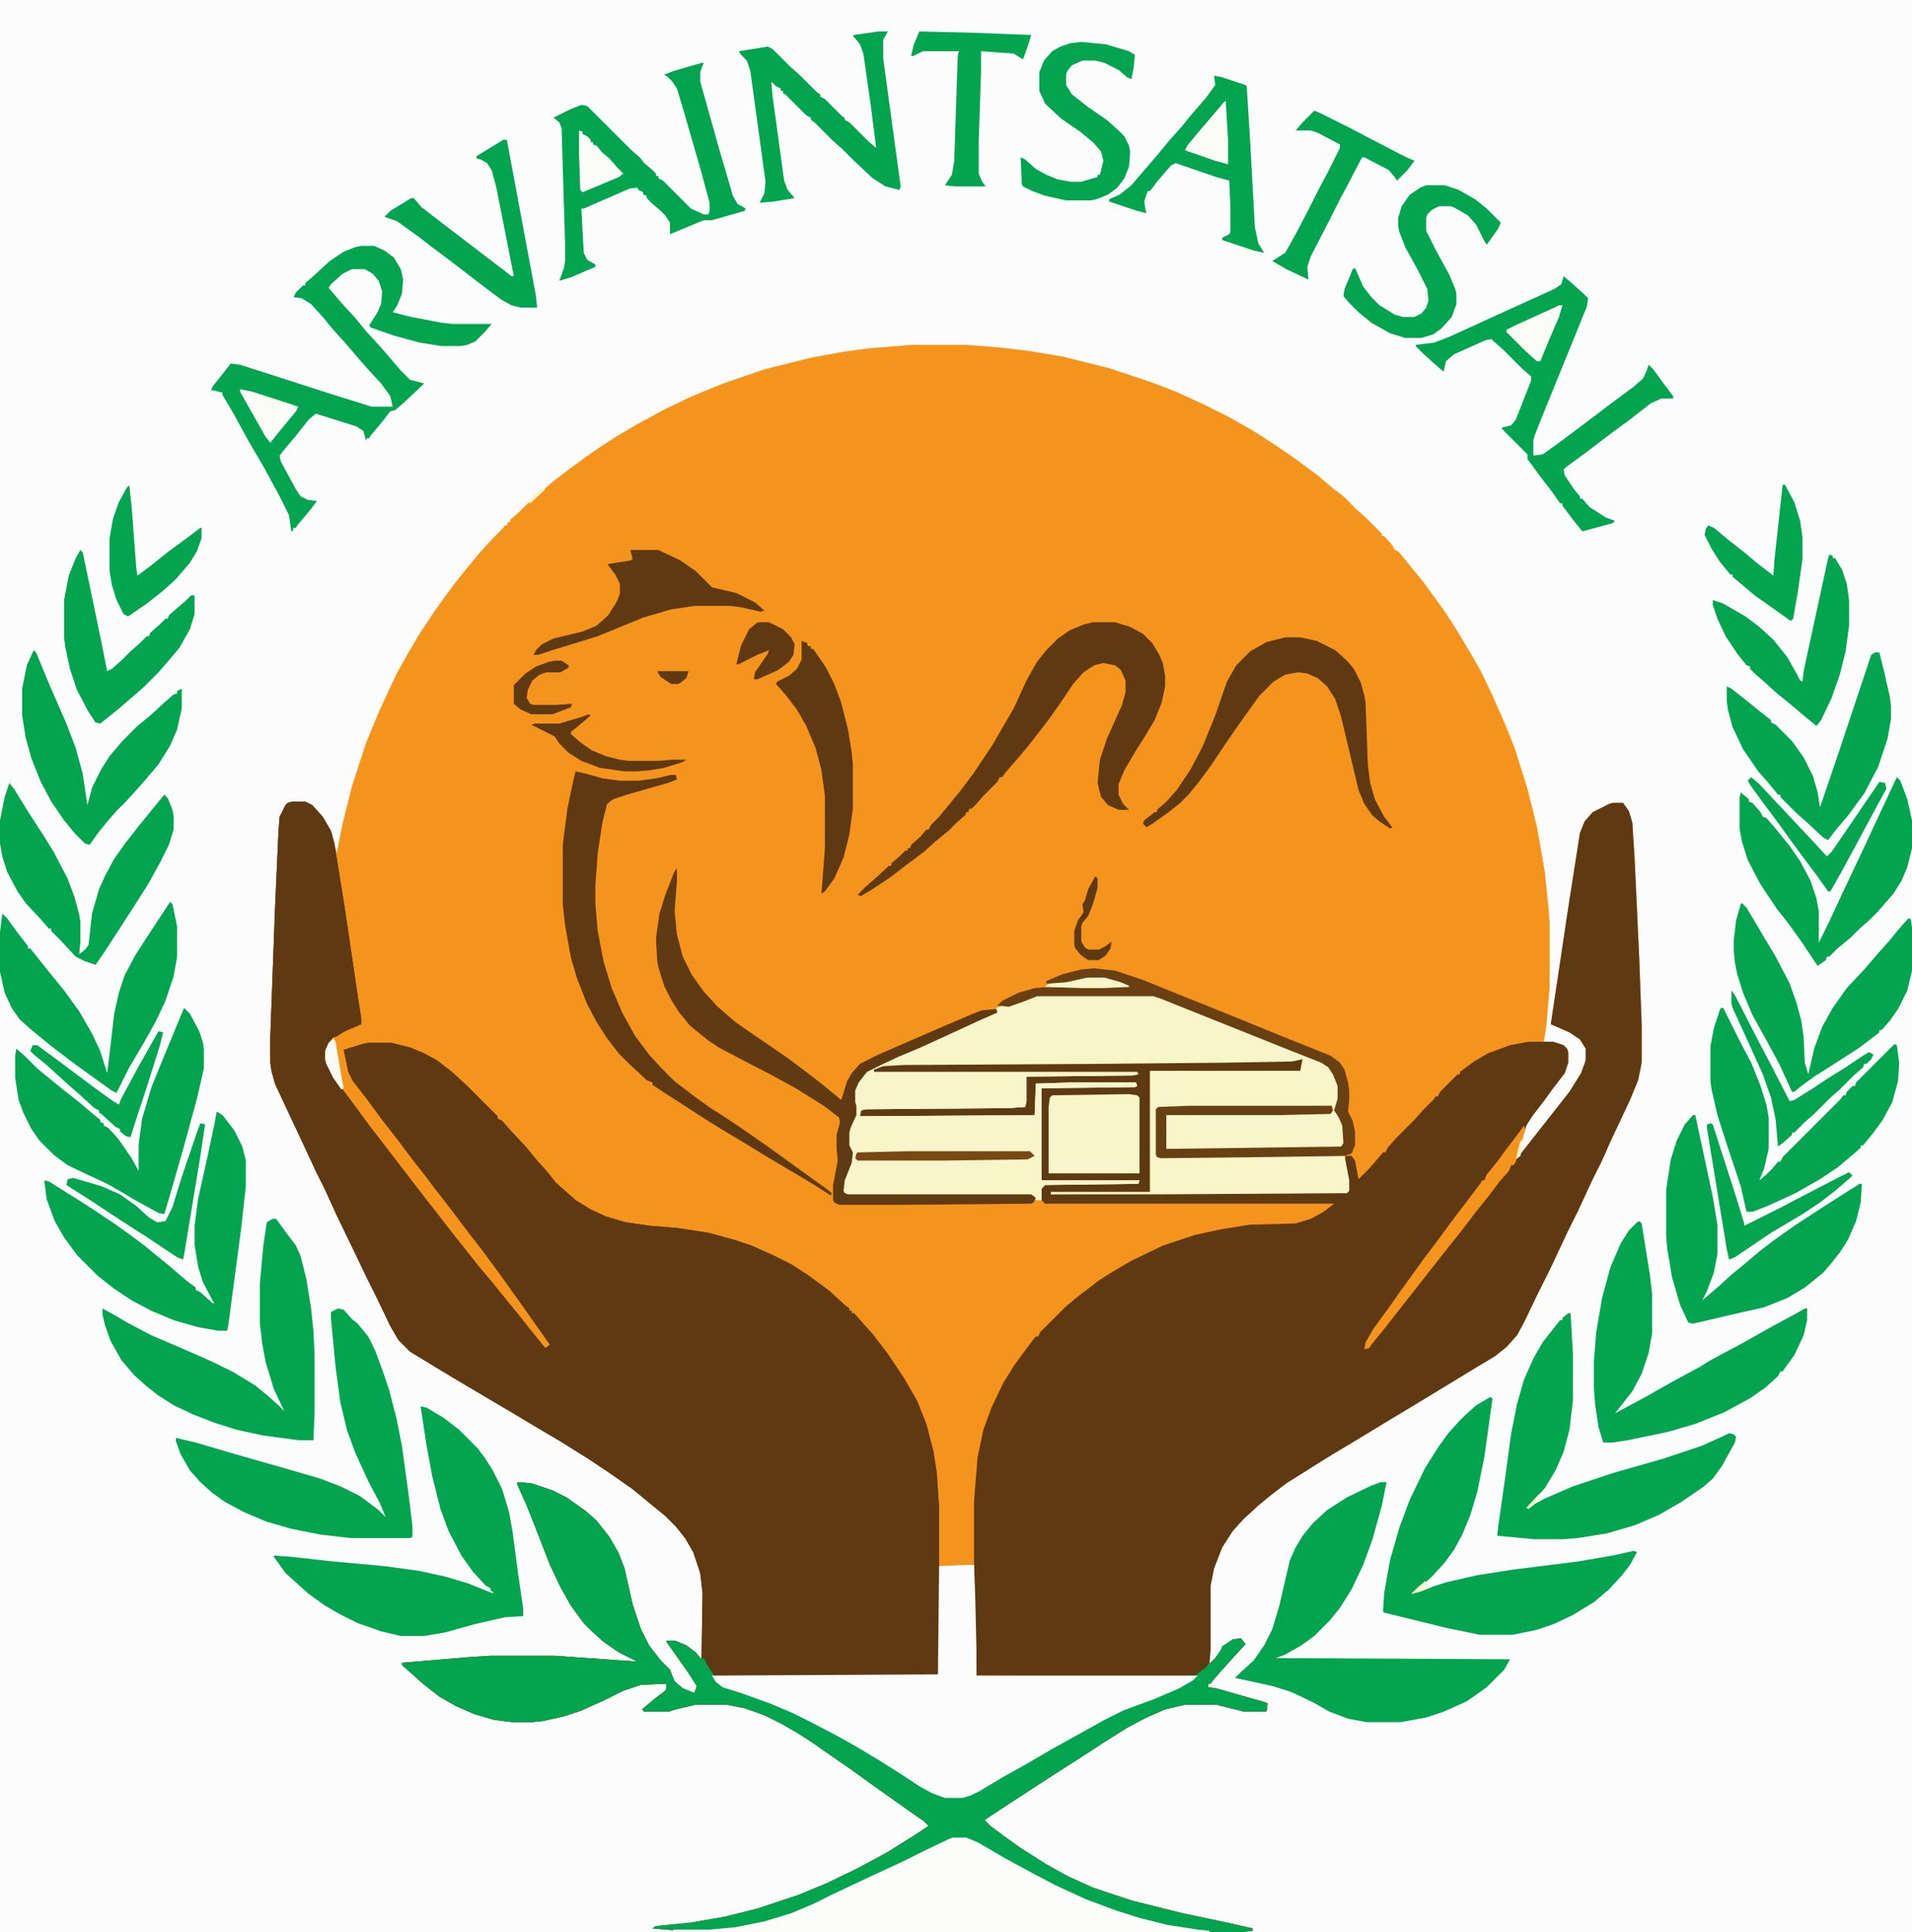 <?xml version="1.0" encoding="UTF-8"?>
<svg version="1.1" viewBox="0 0 1641 1658" width="1641" height="1658" xmlns="http://www.w3.org/2000/svg">
<path transform="translate(0)" d="m0 0h1641v1658h-1641z" fill="#FCFCFC"/>
<path transform="translate(782,296)" d="m0 0h48l26 2 26 3 30 5 40 10 36 12 21 8 24 11 22 11 21 12 11 7 12 8 13 9 19 14 14 12 7 5 12 12 8 7 14 14v2h2l7 8 2 4 3 1 9 11 13 16 16 22 10 15 15 25 8 14 10 21 11 25 8 20 11 35 8 32 7 40 3 30 1 13v56l-3 34-2 12h8l9 3 3 3 1 3v9l-3 9-10 13-8 11-10 13-5 8-8 26 1 1 44-56 10-16 4-11v-10l-5-8-9-6-16-7 15-100 10-64 4-10 7-8 14-7 3-1h9l5 7 3 10 2 32 4 86 2 56v32l-3 15-7 17-16 34-8 18-8 16-13 28-8 16-16 34-11 22-11 23-6 11-9 10-10 8-20 12-23 14-28 17-20 12-28 17-20 12-13 8-11 7-16 10-13 10-11 9-13 12-9 10-9 14-7 18-3 15v55l-1 12 5-5 5-7 1-3 9-6 7-1 4 5-11 12-9 10-7 8-3 4h-2v3l7 1 42 12 2 1-1 7h-19l-24-6h-27l-17 4-16 7-17 9-19 12-20 13-25 16-43 28-15 10 5 5 12 9 14 10 22 14 18 10 22 10 33 11 44 11 38 8 22 5v2l-8 1h-29l-25-3-28-6-26-8-27-10-26-12-16-8-27-15-21-12-9-5-4-1h-11l-12 5-26 13-23 11-34 16-24 11-15 7-24 8-23 5-15 2-13 1h-26l-23-2 3-2 30-3 29-5 28-7 36-12 24-10 25-12 26-14 24-15 12-8-4-4-13-9-14-10-17-12-18-13-13-9-23-16-11-7-14-8-14-7-17-6-15-3h-27l-17 4-6 2h-21l-2-2 12-10 8-6 1-2v-4l-22 1-15 5-16 8-20 9-15 5-18 4-10 1h-16l-16-2-17-5-16-7-14-8-14-11-10-9-8-7v-2l60-5 16-1h55l71 5-16-8-13-9-10-9-7-7-11-15-9-16-9-19-14-36-6-15-8-18v-2l12 1 18 6 12 6 17 12 9 8 11 14 8 14 5 13 7 31 7 21 7 14 10 13 8 8 4 10 7 6 10 4 2-6-7-11-7-10-12-17v-1h7l10 4 8 6 5 6 1-57-2-17-6-18-7-12-8-10-9-9-11-9-17-14-20-14-18-12-24-15-22-13-20-12-17-10-27-16-20-12-23-14-10-10-7-12-11-23-8-16-12-25-15-31-10-22-8-16-13-28-8-17-14-30-3-11-1-7v-22l4-109 3-67 1-13 5-10 2-2 4-1h11l6 3 9 10 7 12 3 11 2 8 5-25 8-32 12-37 12-29 7-15 8-17 9-16 10-17 14-21 16-22 8-10 14-17 12-13 8-8 1-2h2l1-3h2v-2l8-7 7-7 8-7 14-12 13-10 15-11 10-7 17-11 17-10 24-13 23-11 27-11 35-12 40-10 27-5 22-3z" fill="#F5941D"/>
<path transform="translate(251,688)" d="m0 0h11l6 3 9 10 7 12 3 11 9 56 12 81 2 13v5l-14 6-8 5h-2l-2 4-3 5-1 3v7l4 11 7 11 12 16 14 19 50 65 11 14 10 13 12 15 11 14 11 13 8 10 14 17 11 14 13 16 4-3-24-34-20-28-14-19-14-18-12-16-14-18-9-12-11-14-12-16-14-18-14-19-11-14-4-8-4-19 16-5 5-1h20l16 4 12 5 11 6 13 10 13 12 26 26v2l4 2 7 8 14 15 9 11 9 10 7 9 8 7 9 8 13 8 13 6 17 5 21 3 24 2 26 4 22 6 15 5 18 8 16 8 14 9 19 14 13 12 4 3v2h2v2h2l7 8 9 10 13 17 14 21 11 19 8 20 6 23 3 19 2 30v143l-1 1-193 1 5 6 7 3 32 11 26 11 16 8 29 15 20 12 19 12 11 7 17 11 13 6 4 1h15l12-4 20-12 17-10 23-13 59-33 20-8 29-11 15-8 6-4-189-1-1-24-1-44v-82l3-37 5-24 7-19 10-21 10-16 14-19 4-5h2l2-4 22-22 11-9 17-13 11-7 17-10 27-13 27-9 23-5 25-4 39-1 13-4 11-6 9-7h-248l-4-4v-9l4-4 80-1 1-2-34 1h-48l-3-3v-75l1-2 7-1 75-1-1-2h-86v24l-1 3-2 1h-148v-5l5-2 137-1v-24l1-2 3-1 88-1 4-1h-226v-4l8-3 18-1 277-2 56-1 9-1-2 10h-129v104h-85v2l94-1 160-1 1-1v-9l-3-16 1-5h5l3 4 3 16 9-9 7-8 5-6h2l2-4 7-8 16-16 7-8 10-10 1-2h2l2-4 15-15h2v-2l12-9 12-7 19-7 16-3h21l9 3 3 3 1 3v9l-3 9-10 13-8 11-10 13-5 8-8 26 1 1 44-56 10-16 4-11v-10l-5-8-9-6-16-7 15-100 10-64 4-10 7-8 14-7 3-1h9l5 7 3 10 2 32 4 86 2 56v32l-3 15-7 17-16 34-8 18-8 16-13 28-8 16-16 34-11 22-11 23-6 11-9 10-10 8-20 12-23 14-28 17-20 12-28 17-20 12-13 8-11 7-16 10-13 10-11 9-13 12-9 10-9 14-7 18-3 15v55l-1 12 5-5 5-7 1-3 9-6 7-1 4 5-11 12-9 10-7 8-3 4h-2v3l7 1 42 12 2 1-1 7h-19l-24-6h-27l-17 4-16 7-17 9-19 12-20 13-25 16-43 28-15 10 5 5 12 9 14 10 22 14 18 10 22 10 33 11 44 11 38 8 22 5v2l-8 1h-29l-25-3-28-6-26-8-27-10-26-12-16-8-27-15-21-12-9-5-4-1h-11l-12 5-26 13-23 11-34 16-24 11-15 7-24 8-23 5-15 2-13 1h-26l-23-2 3-2 30-3 29-5 28-7 36-12 24-10 25-12 26-14 24-15 12-8-4-4-13-9-14-10-17-12-18-13-13-9-23-16-11-7-14-8-14-7-17-6-15-3h-27l-17 4-6 2h-21l-2-2 12-10 8-6 1-2v-4l-22 1-15 5-16 8-20 9-15 5-18 4-10 1h-16l-16-2-17-5-16-7-14-8-14-11-10-9-8-7v-2l60-5 16-1h55l71 5-16-8-13-9-10-9-7-7-11-15-9-16-9-19-14-36-6-15-8-18v-2l12 1 18 6 12 6 17 12 9 8 11 14 8 14 5 13 7 31 7 21 7 14 10 13 8 8 4 10 7 6 10 4 2-6-7-11-7-10-12-17v-1h7l10 4 8 6 5 6 1-57-2-17-6-18-7-12-8-10-9-9-11-9-17-14-20-14-18-12-24-15-22-13-20-12-17-10-27-16-20-12-23-14-10-10-7-12-11-23-8-16-12-25-15-31-10-22-8-16-13-28-8-17-14-30-3-11-1-7v-22l4-109 3-67 1-13 5-10 2-2z" fill="#5F3912"/>
<path transform="translate(251,688)" d="m0 0h11l6 3 9 10 7 12 3 11 9 56 12 81 2 13v5l-14 6-8 5h-2l-2 4-3 5-1 3v7l4 11 7 11 12 16 14 19 50 65 11 14 10 13 12 15 11 14 11 13 8 10 14 17 11 14 13 16 4-3-24-34-20-28-14-19-14-18-12-16-14-18-9-12-11-14-12-16-14-18-14-19-11-14-4-8-4-19 16-5 5-1h20l16 4 12 5 11 6 13 10 13 12 26 26v2l4 2 7 8 14 15 9 11 9 10 7 9 8 7 9 8 13 8 13 6 17 5 21 3 24 2 26 4 22 6 15 5 18 8 16 8 14 9 19 14 13 12 4 3v2h2v2h2l7 8 9 10 13 17 14 21 11 19 8 20 6 23 3 19 2 30v143l-1 1h-192l-5-6-4-7-1-2v-56l-2-17-6-18-7-12-8-10-9-9-11-9-17-14-20-14-18-12-24-15-22-13-20-12-17-10-27-16-20-12-23-14-10-10-7-12-11-23-8-16-12-25-15-31-10-22-8-16-13-28-8-17-14-30-3-11-1-7v-22l4-109 3-67 1-13 5-10 2-2z" fill="#5E3912"/>
<path transform="translate(890,854)" d="m0 0h100l16 6 105 42 27 11 6 7 4 8 1 4v11l-3 10 4 6 3 7 1 15-3 4-73 1h-77v-29l97-1 44-1 1-6-123 1-26 1-1 1v41l95-1h66l4 21v9l-2 2-160 1h-94v-2h85v-104h129l2-10-9 2-56 1-107 1-170 1-18 1-8 3v2h226l1 2-5 1-91 1v21l-1 5-14 1-123 1-4 1-1 5 150-1 1-27 29-1h57l1 3-2 1-80 1v79h84l-1 3-80 1-3 3v10h-5l-4-4h-157l-4-2-1-7 6-17 2-6v-5l-3-6v-11l6-15v-8l-1-3v-10l5-10 6-7 16-8 45-20 31-14 18-8h2l-1-4 5-2 10-1 16-7z" fill="#F7F5C9"/>
<path transform="translate(444,1272)" d="m0 0 12 1 18 6 12 6 17 12 9 8 11 14 8 14 5 13 7 31 7 21 7 14 10 13 8 8 4 10 7 6 10 4 2-6-7-11-7-10-12-17v-1h7l10 4 8 6 5 6 2-1 3 6 6 9v2l4 5 7 3 32 11 26 11 16 8 29 15 20 12 19 12 11 7 17 11 13 6 4 1h15l12-4 20-12 17-10 23-13 59-33 20-8 29-11 15-8 6-4v-2l8-6 2-3 3-1 8-11 1-3 9-6 7-1 4 5-11 12-9 10-7 8-3 4h-2v3l7 1 42 12 2 1-1 7h-19l-24-6h-27l-17 4-16 7-17 9-19 12-20 13-25 16-43 28-15 10 5 5 12 9 14 10 22 14 18 10 22 10 33 11 44 11 38 8 22 5v2l-8 1h-29l-25-3-28-6-26-8-27-10-26-12-16-8-27-15-21-12-9-5-4-1h-11l-12 5-26 13-23 11-34 16-24 11-15 7-24 8-23 5-15 2-13 1h-26l-23-2 3-2 30-3 29-5 28-7 36-12 24-10 25-12 26-14 24-15 12-8-4-4-13-9-14-10-17-12-18-13-13-9-23-16-11-7-14-8-14-7-17-6-15-3h-27l-17 4-6 2h-21l-2-2 12-10 8-6 1-2v-4l-22 1-15 5-16 8-20 9-15 5-18 4-10 1h-16l-16-2-17-5-16-7-14-8-14-11-10-9-8-7v-2l60-5 16-1h55l71 5-16-8-13-9-10-9-7-7-11-15-9-16-9-19-14-36-6-15-8-18z" fill="#02A450"/>
<path transform="translate(830,1343)" d="m0 0h6l1 27 1 44v24h190l-4 4-12 7-21 9-27 10-16 8-45 25-24 14-18 10-20 12-8 4-7 2h-15l-11-4-11-6-15-10-19-12-20-12-16-9-23-12-16-8-19-8-25-9-16-5-6-5-3-5 194-1 1-93z" fill="#FCFCFC"/>
<path transform="translate(749,916)" d="m0 0 1 4h226l1 2-5 1-91 1v21l-1 5-14 1-123 1-4 1-1 5 150-1 1-27 29-1h57l1 3-2 1-80 1v79h84l-1 3-80 1-3 3v10h-5l-4-4h-157l-4-2-1-7 6-17 2-6v-5l-3-6v-11l6-15v-8l-1-3v-10l5-10 6-7z" fill="#F7F5C9"/>
<path transform="translate(1185,1272)" d="m0 0h5l-4 20-8 29-8 22-10 21-10 16-9 11-13 13-11 8-14 8-8 3 201 1-5 9-15 15-17 12-20 9-15 5-22 4h-29l-16-3-16-6-14-8-19-9-16-5-32-7 5-5 11-10 9-13 7-14 6-20 9-39 5-11 6-10 9-11 12-11 17-11 21-10z" fill="#02A450"/>
<path transform="translate(1279,1199)" d="m0 0 2 1-7 50-6 30-6 20-7 17-7 13-8 11-11 12-10 9-6 5 28-9 26-6 32-5 56-7 29-5 18-4 3 1-6 11-7 9-11 12-13 11-18 11-17 8-15 5-20 4h-28l-29-6-53-13-1-1 1-16 5-28 8-28 9-24 13-27 12-19 8-11 9-10 5-5 10-9z" fill="#02A450"/>
<path transform="translate(361,1207)" d="m0 0 5 1 15 9 13 10 16 16 6 8 7 11 8 16 6 20 3 17 5 38 4 27v7l-16 1-26 6-25 7-18 3h-20l-17-4-20-7-16-8-12-7-14-10-20-18-10-14v-1l14 1 36 4 44 4 30 4 23 5 20 6 20 8h2l-3-2v-2l-4-2-11-12-10-14-11-21-7-19-7-28-5-27z" fill="#02A450"/>
<path transform="translate(818,1577)" d="m0 0h11l10 4 24 14 24 13 19 10 26 12 27 10 19 6 24 6 26 4 10 1v1h-461l1-2h31l22-2 25-5 23-7 19-8 16-8 34-16 28-13 16-8 23-11z" fill="#FCFCFB"/>
<path transform="translate(1346,1127)" d="m0 0h2l2 35v40l-3 25-5 19-7 16-9 15-9 10-6 7 15-8 23-10 36-12 42-12 33-11 20-9 4-2 4 1 2 2-1 5-11 20-8 11-8 7-19 13-19 11-21 9-24 7-25 4-13 1h-24l-32-3 1-9 6-42 5-37 5-25 6-21 8-18 8-14 11-14 4-5h2v-2z" fill="#02A450"/>
<path transform="translate(290,1123)" d="m0 0 5 1 7 8 5 4 9 11 6 12 7 19 5 15 6 23 5 25 6 44 3 25v9l-2 1h-51l-26-3-25-5-21-6-19-8-17-9-11-8-10-9-9-10-8-14-4-11v-3l17 4 34 10 42 12 31 9 18 7 16 8 16 12 6 6-5-12-10-19-11-24-7-19-6-25-4-30-4-42v-5z" fill="#02A450"/>
<path transform="translate(234,1046)" d="m0 0h3l8 11 9 12 4 9 5 20 4 25 2 19 1 20v50l-1 24h-13l-30-4-23-5-19-6-18-7-17-8-14-9-10-8-10-9-11-13-9-16-5-14-2-9v-5l11 6 10 6 21 11 28 12 16 7 11 5 16 8 18 11 11 9 10 9 4 4-9-19-7-23-3-16-2-18v-33l3-33 3-20z" fill="#02A450"/>
<path transform="translate(1407,1048)" d="m0 0 2 2 7 44 2 17v33l-3 17-6 18-8 15-11 14-4 5 26-14 23-13 24-13 8-5 11-6 17-9 23-13 24-13 7-4h2v10l-3 13-8 17-8 11-2 3h-2l-2 4-11 10-13 9-22 12-25 10-24 7-34 7-13 2h-8l-4-13-3-20-1-13v-24l2-25 5-29 7-26 9-21 7-11 7-7z" fill="#02A450"/>
<path transform="translate(310,211)" d="m0 0h11l9 4 8 6 6 10 2 9-1 12-4 10-4 6 16 4 26 5 9 1h34l-6 7-8 8-7 3-6 1h-16l-19-3-22-6-20-7-1-2 7-11 3-7 1-11-3-9-5-6-7-4h-11l-8 4-10 9-2 3 12 14 11 12 9 11 11 12 7 8 12 14 8 8 12 3-5 5-14 13-6 5-4 1-7 9-10 12-1 2h-2l-1 2-2-8-6-4-35-11-6 5-11 14-11 13-3 4 1 5 13 24 4 6 6 3 8 1-6 8-11 13-1 2h-2l-1 3h-1l-2-14-8-16-13-24-14-24-12-22-10-17v-2l-8-2h-2l2-4 8-10 7-9 8 1 84 27 29 9h18l-2-9-8-11-12-13-7-8-12-14-10-11-9-11-10-11-8-5-7-1 2-4 6-6h2v-2l8-7 13-12 12-8 10-4z" fill="#02A450"/>
<path transform="translate(186,954)" d="m0 0 5 3 10 13 7 14 3 12v22l-4 36-11 83-1 5h-8l-17-3-21-6-19-8-17-9-15-10-14-11-18-18-11-15-8-14-7-19-2-16 4 1 24 15 14 9 18 12 14 10 12 9 22 18 14 12 8 6v2l4 2 10 9 2 1-10-19-4-13-3-19v-16l3-23 8-36 6-28z" fill="#02A450"/>
<path transform="translate(1453,957)" d="m0 0h2l15 70 4 24v25l-3 16-6 16-4 8 14-12 11-10 11-9 13-11 13-10 17-12 26-17 30-19h2l-1 16-4 16-7 16-7 11-8 10-6 7-11 9-5 4-15 9-20 8-18 4-43 10-4-1-7-15-7-24-4-24-1-11v-40l4-26 5-16 7-14z" fill="#02A450"/>
<path transform="translate(938,534)" d="m0 0h19l13 4 11 6 8 8 6 10 3 7 2 11v9l-3 14-6 15-9 15-7 11-10 17-5 12v9l4 8 5 5h-9l-9-4-6-7-3-12 2-20 6-18 13-29 3-11v-10l-4-9-5-4-10-2-8 2-9 6-9 10-10 15-12 17-14 18-9 11-13 15-3 4h-2l-2 4-12 12-7 8-3 3h-2l-1 3h-2v2l-8 7-7 7-11 9-10 9-16 12-13 10-15 10-10 6-3-1 7-7 8-7 12-11h2v-2l8-7 4-4h2v-2h2l1-3 8-7 5-6h2l2-4 7-7 18-22 12-16 16-24 11-19 7-12 11-24 9-16 8-10 10-10 10-7 12-5z" fill="#5E3912"/>
<path transform="translate(158,865)" d="m0 0 5 5 8 15 3 9 1 6v17l-6 26-12 44-13 45-3 10-5-1-20-11-10-6-14-8-15-7-19-9-12-9-12-12-7-10-7-14-4-11-3-19v-19l1-6 7 6 11 11 22 18 14 11 13 11 5 4v2l3 1v2l4 2 9 10 11 16 6 11v-23l3-22 8-27 11-27 12-29z" fill="#02A450"/>
<path transform="translate(1477,865)" d="m0 0h2l15 30 9 17 8 20 5 16 2 11v27l-4 17-4 10 6-5 5-5 5-6h2l2-4 50-50 2-3h2l1-3 5-5h2l1-3 33-33 2 1 2 15-1 16-5 18-8 15-8 11-9 11h-2v2l-8 7-12 10-15 10-21 12-24 11-13 5h-5l-5-22-12-36-8-25-5-22-1-7v-30l3-16 5-15z" fill="#02A450"/>
<path transform="translate(1342,237)" d="m0 0 7 6 10 9 4 4-1 7-13 32-22 54-10 25-1 4v13l8-1 14-10 28-21 17-13 19-14 8-7 3-6 2-6 4 4 8 11 9 12v2h-10l-9 4-18 14-15 11-21 16-19 14-2 2 1 5 8 12 5 6v2h2l6 7 14 9 8 3-2 2-26 7-8-10-9-12v-2h-2l-7-10-10-13-8-11-3-4v-4l-22-22v-1l8-2 4-5 11-28 2-5v-4l-8-7-16-16-8-7-2-2-5 1-27 12-7 6-2 9-7-6-10-9-7-7v-1l16-2 13-5 35-16 55-25 6-4z" fill="#02A450"/>
<path transform="translate(1495,775)" d="m0 0 4 4 16 27 9 15 12 23 6 17 4 15 2 14 1 22 3 10 5-22 7-19 9-16 12-17 15-16 12-14 9-10 9-11 8-9 2 1 1 7v37l-4 17-8 16-7 10-7 8h-2v2l-17 13-17 11-22 14-11 8-6 5h-2l-11-24-13-24-10-18-8-19-5-16-2-10-1-10v-9l2-17 4-14z" fill="#02A450"/>
<path transform="translate(146,774)" d="m0 0 2 2 4 19v26l-3 17-7 21-8 17-10 18-13 22-11 22-4-2-14-10-18-13-21-16-17-14-9-8-7-10-6-13-4-18v-34l2-16 4 4 8 11 10 13v2h2l16 20 13 16 13 18 11 19 7 15 6 19 3-25 3-26 4-18 5-15 9-17 7-11z" fill="#02A450"/>
<path transform="translate(602,54)" d="m0 0h2l-2 5-1 3v8l16 57 12 41 4 7 7 4-1 2-28 8h-7l-29 12v-3-7l-4-6-5-5-6-5-5-5v-2l-3-1v-2l-4-2-1-2-7 1-39 17h-2l2 38 3 6 7 4v2l-21 9-10 3 4-11 1-6v-14l-3-100-2-5-5-4 14-7 10-4 5 1 37 37 8 7 4 5 7 6 3 3v2h2v2l4 2 24 24 11 5h4l1-3v-7l-7-26-15-52-6-20-4-6-4-4-3-2 8-3z" fill="#02A450"/>
<path transform="translate(494,662)" d="m0 0 9 2 14 4 15 2h16l15-2 13-3h4l1 4-8 3-35 10-12 4-5 4-4 16-4 26-2 28v16l2 23 5 26 7 23 9 21 11 20 12 16 11 12 11 11 17 13 14 10 11 7 15 10 23 16 36 26 14 10 5 4-1 2-14-9-15-9-27-16-13-8-25-15-16-10-20-13-11-7-12-8v-2l-5-2-15-14-9-9-10-13-9-14-8-15-9-23-5-17-5-28-2-18v-51l4-31 5-24z" fill="#5E3912"/>
<path transform="translate(1628,667)" d="m0 0 3 3 6 16 4 18v24l-4 16-5 12-7 11-13 15-8 8-8 7-8 8-11 9-7 7h-2l-1 3-7 5-14-21-13-18-8-10-14-21-11-21-5-16-2-11v-26l1-5 7 6v2l3 1 7 8 2 4 3 1 7 8 13 16 9 13 9 17 5 15 2 11v27l8-16 13-28 18-38 13-28z" fill="#02A450"/>
<path transform="translate(8,672)" d="m0 0 4 5 13 21 13 20 8 13 12 23 6 16 4 15 1 6v17l-1 11 5-4 3-4 3-27 6-21 5-11 8-15 10-14 11-14 13-16 9-11 3 3 4 10 1 5v12l-4 13-8 16-10 18-14 22-11 17-13 20-7 10-9-3-8-4-14-15-7-7v-2h-2l-7-8-13-14-7-10-9-17-4-13-2-11v-20l4-20z" fill="#02A450"/>
<path transform="translate(580,746)" d="m0 0h1v10l-2 26 2 20 5 19 8 16 10 14 12 13 15 13 10 7 19 13 16 11 16 12 13 10 17 14 5-16 4-7 7-8 16-8 53-23 28-12 8-3 12-1 1 3-16 7-15 7-35 16-19 8-15 7-12 6-7 9-3 7v10l1 3v8l-5 11-1 4v11l3 6-1 9-6 15-1 9 1 2 3 1h157l4 3-2 4-2 1-109 1h-56l-4-2-1-2v-13l4-21-1-10v-12l3-11-1-4-13-10-24-15-22-12-27-14-17-9-9-6-10-8-6-5-9-11-7-11-6-12-5-16-1-6-1-19 3-21 5-16 7-18z" fill="#603A12"/>
<path transform="translate(29,558)" d="m0 0 2 2 12 29 14 32 8 21 6 22 4 27 4-15 8-16 7-11 11-13 13-13 11-9 12-11 8-7 3-1v-2l4-2v17l-4 18-6 14-10 16-11 13-7 8-11 12-7 7-7 8-9 11-7 10-4-1-9-9-9-11-11-16-9-17-8-20-5-18-3-19v-23l4-20 5-11z" fill="#02A450"/>
<path transform="translate(1609,560)" d="m0 0h4l4 16 5 22 1 8v11l-3 17-8 24-12 23-14 19-11 13-6 8-4-2-15-14-8-7-14-14v-2h-2l-9-11-8-9-13-19-9-19-4-15-1-7v-13l4 2 14 11 11 9 9 7v2l4 2 14 14 10 14 8 16 4 14 2 13 16-47 28-84z" fill="#02A450"/>
<path transform="translate(1103,547)" d="m0 0h13l14 3 16 8 10 9 6 7 6 12 3 11 1 6 2 54 2 15 4 14 8 15 7 9-2 1-9-6-6-5-7-10-5-12-15-63-5-15-7-11-8-7-9-4-8-1-11 2-10 6-12 12-13 18-16 23-12 18-11 15-9 11-7 7-10 8-14 10-5 3-3-3 1-3 9-7h2v-2l8-7 9-10 12-18 10-19 11-27 10-29 8-14 12-12 14-8z" fill="#5E3912"/>
<path transform="translate(754,27)" d="m0 0h8l-4 7v16l15 110-1 3-12-3-11-7-16-15-10-10-8-7-16-16-3-2v-2l-4-2-18-18-2-1v-2h-2v-2l-4-2-4-4 1 12 10 73 3 8 6 7-18 3-12 1 4-8 1-10-13-95-3-9-5-5-2-3 25-4 4 2 15 15 8 7 15 15 3 2v2l4 2 15 15 2 1v2l4 2 16 16 7 6-5-39-6-42-3-8-4-5-2-2 1-1z" fill="#02A450"/>
<path transform="translate(1042,65)" d="m0 0 6 1 21 7 1 1 3 48 4 73 3 14 5 8-9-2-27-9v-2l6-3 1-2v-22l-1-22-11-3-35-12-4 2-12 14-6 8h-2l-3 9 1 6 1 4-8-2-24-8v-2l9-4 10-8 24-28 9-11 10-11 8-10 13-15 8-11z" fill="#02A450"/>
<path transform="translate(939,831)" d="m0 0 18 2 24 8 32 13 30 12 32 13 27 11 40 16 8 6 4 6 3 11 1 7v8l-1 10 4 8 2 9v12l-3 7-6 2-66 1-92 1-3-1-1-2v-39l2-2 26-1h123l1 4-2 3-44 1h-97v29l150-2 2-3-1-15-3-7-4-6 3-10v-11l-4-10-4-6-6-4-28-11-110-44-6-2h-100l-10 4-14 5-10-1 4-4 14-7 14-4 11-1h55l13-1-14-5-5-1h-15l-18 4h-17v-2l14-6 16-4z" fill="#694012"/>
<path transform="translate(1570,476)" d="m0 0 3 1v2h2l6 10 4 12 2 14v22l-3 22-5 20-7 20-9 19-4 5-11-9-13-11-10-8-11-10-8-7-4-4v-2l-3-1-8-10-10-15-7-15-4-12v-4l9 3 19 11 12 9 12 11 12 15 9 16 2 4 2 1 1-9 21-97z" fill="#02A450"/>
<path transform="translate(69,472)" d="m0 0 2 2 15 72 6 30 4-2 8-7 8-8 8-7 6-6h2l1-3 8-7 5-5h2l1-3 8-7 6-5 5-5h3v16l-4 13-9 16-11 13-7 8-13 13-8 7-14 12-15 12-4-1-6-9-10-19-6-18-4-19-1-8v-32l4-21 6-15z" fill="#02A450"/>
<path transform="translate(688,550)" d="m0 0 5 2v2l3 1v2h2l11 16 7 14 6 16 6 24 3 19 1 10v38l-3 22-5 20-8 18-8 11-3 2 3-39v-45l-3-22-5-19-8-19-8-14-10-13-8-9 1-2 10-5 7-6 4-8z" fill="#5E3912"/>
<path transform="translate(928,36)" d="m0 0 21 2 20 6 5 3-1 11-2 10-4-2-7-6-12-6-8-2h-11l-9 4-4 5-1 3v9l5 8 14 11 16 11 10 9 5 5 4 8 1 5-1 13-4 10-6 8-8 6-10 4-5 1h-21l-18-4-11-4-8-4-1-2-1-23 4 2 9 8 9 5 10 4 11 2h9l10-3 4-1v-2h2l3-12-2-8-7-8-11-9-16-11-14-13-5-11v-16l4-10 7-8 7-4 9-3z" fill="#02A450"/>
<path transform="translate(1224,159)" d="m0 0h16l12 4 14 8 10 8 12 12-2 5-10 14-2-3-7-14-7-8-12-7-3-1h-10l-6 3-4 4-1 3v11l8 16 12 22 5 12 1 4v9l-4 11-9 10-7 5-10 3h-14l-13-4-16-9-11-9-9-9-4-5 1-6 7-17 2-1 7 16 7 9 7 7 13 8 7 2h10l6-3 4-5 2-6-1-10-8-16-11-20-5-13-1-5v-7l3-10 7-10 9-6z" fill="#02A450"/>
<path transform="translate(969,939)" d="m0 0 7 1 2 2v65h-78v-57l1-8 2-2z" fill="#F7F5C9"/>
<path transform="translate(432,120)" d="m0 0h3l25 134 1 10h-14l-8-2-9-5-16-12-26-20-16-12-13-10-18-13-11-4 5-5 13-8 5-3h2l7 8 26 20 21 16 17 13 13 10h2l-15-76-4-15-4-6-5-3-4-1v-2l18-11z" fill="#02A450"/>
<path transform="translate(541,472)" d="m0 0h24l19 9 13 9 14 14 21 5 16 8 8 7-3 1-18-4-8-1h-31l-20 3-24 7-39 16-39 12-12 4h-4l2-4 5-5 10-5 25-6 12-5 10-9 7-11 3-7v-9l-4-8-6-8v-1l19-3 2-1z" fill="#5E3912"/>
<path transform="translate(1128,95)" d="m0 0 5 2 26 13 19 10 29 15 7 3-6 8-9 9-2-3-5-6-21-11h-2l-12 23-8 15-8 16-16 31-3 9 1 11-19-9-12-7 3-2 8-5 9-16 11-21 8-16 9-17 10-20v-3l-19-10-6-2h-13l6-7z" fill="#02A450"/>
<path transform="translate(789,27)" d="m0 0 43 1 53 2-3 10-4 11-8-5-28-2v18l-2 59v28l3 7 3 4h-26l-9-1 6-9 2-12 3-90 1-4h-31l-8 4h-2l2-9z" fill="#02A450"/>
<path transform="translate(1530,416)" d="m0 0h2l8 15 5 16 2 14v19l-4 28-4 23-2 2-14-10-17-12-13-11-6-5v-2h-2l-9-11-7-11-6-12 1-5 2-3 5 2 12 10 14 11 12 10 13 10 1-14z" fill="#02A450"/>
<path transform="translate(110,417)" d="m0 0h1l2 18 4 53 1 6 12-9 15-12 11-8 16-12h1v9l-4 11-6 10-12 14-11 10-14 11-16 11-4-2-6-12-4-13-2-12v-28l3-17 5-14 6-11z" fill="#02A450"/>
<path transform="translate(172,964)" d="m0 0 4 1-4 27-14 85-1 4-5-2-27-18-11-7-20-13-15-10-22-14 1-5 5-1 24 7 16 7 14 10 11 10 7 4 7-1 6-12 8-26 14-41z" fill="#02A450"/>
<path transform="translate(1468,964)" d="m0 0 2 1 19 59 8 26v2l32-16 19-10 29-15 10-5 3 3-15 13-13 10-15 10-27 16-31 21-5 2-2-9-17-104v-3z" fill="#02A450"/>
<path transform="translate(1486,850)" d="m0 0 3 4 21 41 10 19 16 31 4-1 16-10 12-8 16-10 15-10 5-3 4 2-2 4-4 4h-2l-1 3-8 7-12 12-8 7-14 14-8 7-9 9h-2v2l-8 7-4 3-2-23-4-19-7-20-15-33-11-24-1-4z" fill="#02A450"/>
<path transform="translate(1503,667)" d="m0 0 7 6 46 49 12 13 4-4 9-13 17-25 13-19 2-3 5 1 1 5-12 22-15 28-12 22-9 16h-2l-10-14-9-12-14-19-10-14-12-16-11-15-3-5z" fill="#02A450"/>
<path transform="translate(136,885)" d="m0 0 4 1-3 12-12 38-6 18-7 22-4-1-5-4v-2l-4-2-12-11-2-1v-2l-4-2-12-11-8-7-10-9-11-10-11-9-3-3 2-5h4l19 14 28 21 18 13 5 3 2-5 14-26 9-16z" fill="#02A450"/>
<path transform="translate(1308,966)" d="m0 0 1 4-7 22-1 5-2 3h-2l-2 5-8 9-9 12-12 15-13 17-12 15-22 28-7 9-8 10-14 18-13 16-2 3-4 1 1-6 7-12 11-15 12-17 13-18 8-11 12-16 14-19 10-13 12-16 1-2h2l2-5 9-11 8-11 10-13z" fill="#F5941D"/>
<path transform="translate(651,534)" d="m0 0h9l12 6 7 7 3 6-1 9-4 6-9 7-18 8h-3l1-6 11-16 1-3-10 4-16 8h-2l4-16 7-14 6-5z" fill="#5E3912"/>
<path transform="translate(505,613)" d="m0 0 2 1-13 11-4 3v2l8 7 10 7 12 5 12 3 8 1h25l12-1h12l-3 2-16 5-12 2-11 1h-11l-21-3-16-6-11-7-8-8-4-6-20-10 3-1h21l20-6z" fill="#5E3912"/>
<path transform="translate(780,988)" d="m0 0h104l4 4-6 3-71 1h-75l-2-2 1-4 1-1z" fill="#774813"/>
<path transform="translate(1051,87)" d="m0 0h1l2 33v21l-11-3-26-9 2-4 9-11 12-14z" fill="#FCFCF7"/>
<path transform="translate(1338,262)" d="m0 0h3l-3 10-9 21-7 17h-3l-10-9-16-16v-2l8-4 33-15z" fill="#FCFCF7"/>
<path transform="translate(497,112)" d="m0 0 3 1v2l4 2 3 3v2h2v2l3 1 5 6 6 5 7 8 5 5-4 3-31 13-2-2-1-31z" fill="#FCFCF8"/>
<path transform="translate(206,334)" d="m0 0 10 2 31 10 9 3-2 4-14 17-8 10-4-5-13-23-9-16z" fill="#FCFCF7"/>
<path transform="translate(476,567)" d="m0 0h6l6 4v2l-7 4h-12l-6 2-6 5-4 8-1 7 3 5 3 1h19l14-1-1 3-16 6h-18l-9-4-6-5v-16l10-10 9-6 11-4z" fill="#5E3912"/>
<path transform="translate(940,752)" d="m0 0 2 2v8l-4 14-4 10-5 6-1 3v13l3 5 3 2h9l6-3 5-4-1 6-4 6-6 4h-9l-6-4-5-6-1-3v-12l3-9 5-7-1-7 2-3 3-10z" fill="#5E3912"/>
<path transform="translate(933,839)" d="m0 0h15l14 4 7 3v1l-22 1h-18l-32-1 2-2 3-1 13-1z" fill="#F7F5C9"/>
<path transform="translate(286,891)" d="m0 0 2 3 5 30 2 10-2 1-7-10-6-12-1-4v-7l3-7z" fill="#FBFBF2"/>
<path transform="translate(564,576)" d="m0 0h27l-2 6-5 4-2 1h-6l-9-6z" fill="#5E3912"/>
<path transform="translate(1223,1357)" d="m0 0 2 1-4 5 5-2 3 1-10 4-8 2 5-5z" fill="#F8F7D6"/>
<path transform="translate(466,419)" d="m0 0 2 1-13 12-2-1 6-7z" fill="#F7F5C9"/>
<path transform="translate(1321,1282)" d="m0 0v3l-4 6-5 4-2-1z" fill="#F8F6D5"/>
<path transform="translate(1305,979)" d="m0 0h1v6l-1 7-4 3 2-9z" fill="#F7F5CB"/>
</svg>
